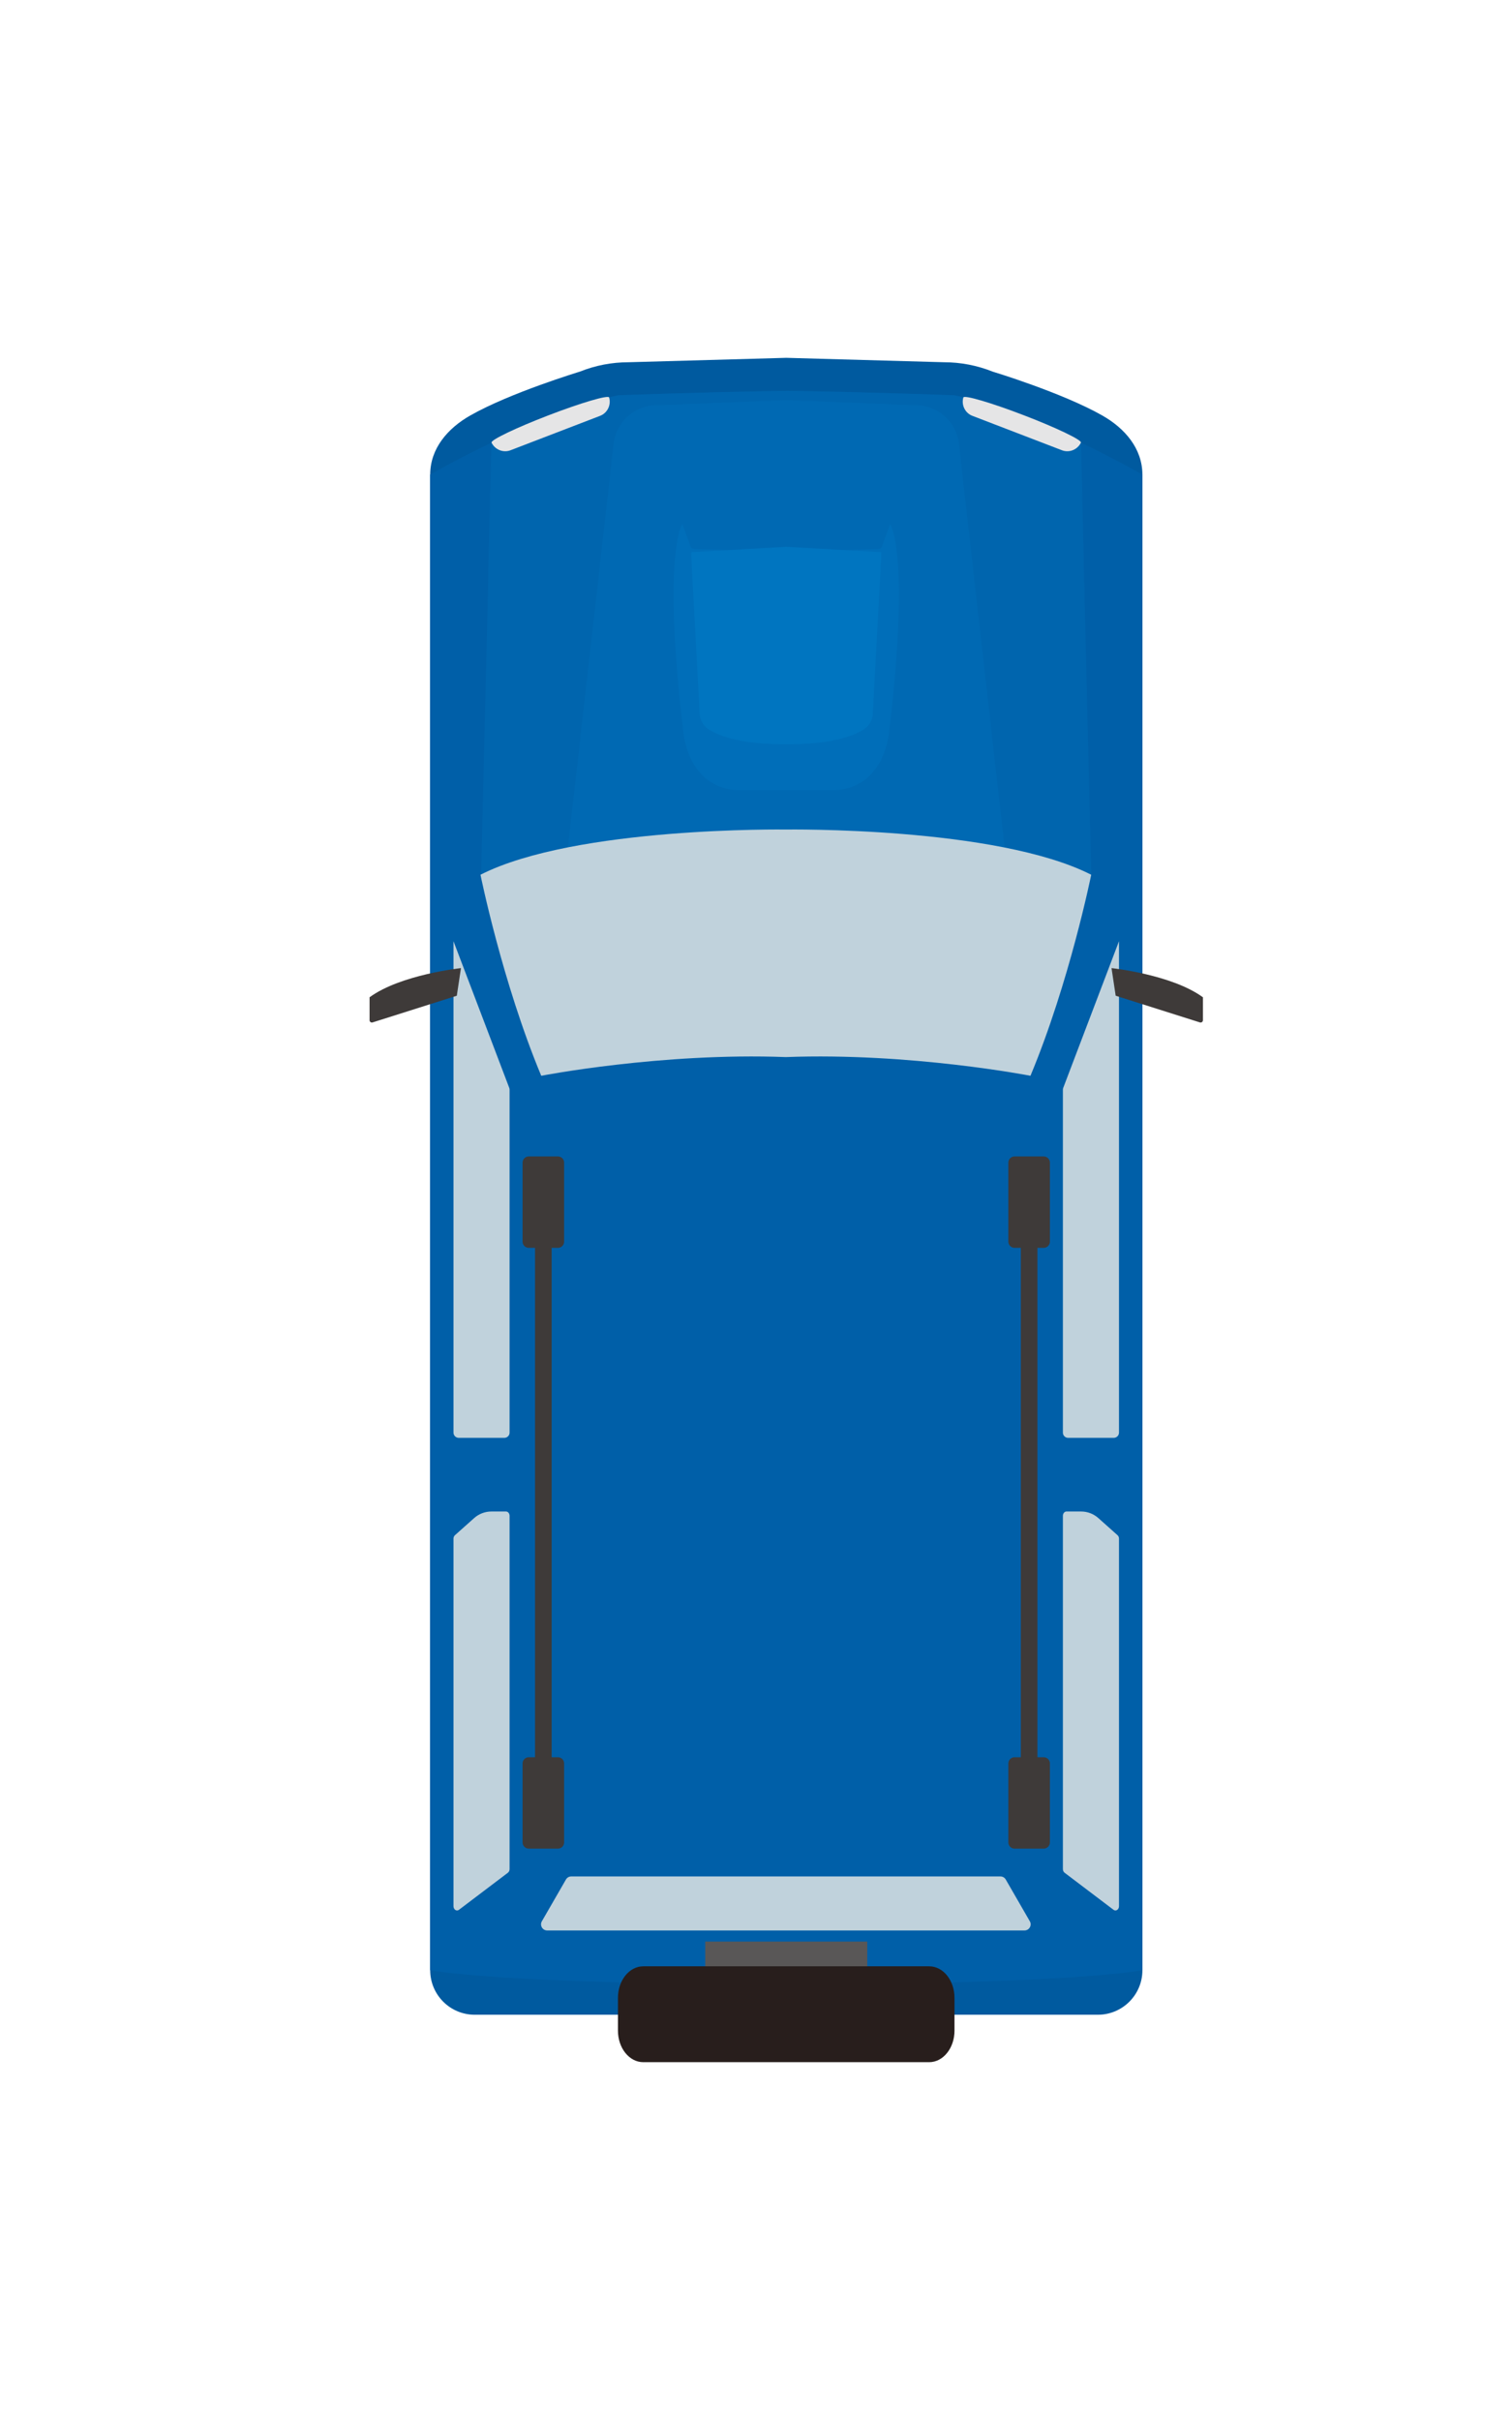 <?xml version="1.0" encoding="utf-8"?>
<!-- Generator: Adobe Illustrator 25.4.1, SVG Export Plug-In . SVG Version: 6.00 Build 0)  -->
<svg version="1.1" id="レイヤー_1" xmlns="http://www.w3.org/2000/svg" xmlns:xlink="http://www.w3.org/1999/xlink" x="0px"
	 y="0px" viewBox="0 0 50 80" style="enable-background:new 0 0 50 80;" xml:space="preserve">
<style type="text/css">
	.st0{fill:#005A9F;}
	.st1{fill:#004097;}
	.st2{fill:#005FA8;}
	.st3{fill:#C0D2DC;}
	.st4{fill:#3E3A39;}
	.st5{fill:#0065AE;}
	.st6{fill:#0069B3;}
	.st7{fill:#E5E5E6;}
	.st8{fill:#006EB9;}
	.st9{fill:#0075C0;}
	.st10{fill:#595757;}
	.st11{fill:#281E1C;}
</style>
<g>
	<path class="st0" d="M36.453,13.736c-1.326-0.754-3.627-1.451-3.627-1.451
		c-0.511-0.204-1.057-0.31-1.607-0.31l-5.218-0.146l-5.218,0.146
		c-0.551,0-1.096,0.105-1.607,0.31c0,0-2.302,0.697-3.627,1.451
		c-0.748,0.426-1.323,1.094-1.323,1.955v49.44c0,0.813,0.659,1.472,1.472,1.472
		h10.304h10.304c0.813,0,1.472-0.659,1.472-1.472V15.69
		C37.776,14.83,37.201,14.161,36.453,13.736z"/>
	<g>
		<polygon class="st1" points="14.224,65.13 14.224,15.69 14.224,15.69 		"/>
		<polygon class="st1" points="37.776,15.69 37.776,65.13 37.776,15.69 		"/>
		<path class="st2" d="M33.419,13.628c-0.555-0.202-1.096-0.374-1.555-0.489
			c-0.11-0.028-0.218-0.053-0.318-0.073c0,0-2.663-0.1-5.541-0.146
			c-0.001,0-0.002,0-0.003,0c-0.001-0-0.002-0-0.003-0l0,0
			H26c-0.001,0-0.002,0-0.003,0c-0.001-0-0.002-0-0.003-0
			c-2.878,0.047-5.541,0.146-5.541,0.146c-0.1,0.02-0.207,0.046-0.318,0.073
			c-0.459,0.115-1.001,0.287-1.555,0.489c-0.815,0.303-1.627,0.666-2.326,1.003
			c-1.176,0.567-2.031,1.059-2.031,1.059l0,49.44
			c0,0,2.184,0.464,11.776,0.464c9.592,0,11.776-0.464,11.776-0.464L37.776,15.69
			c0,0-0.855-0.492-2.031-1.059C35.046,14.294,34.234,13.931,33.419,13.628z"/>
	</g>
	<g>
		<g>
			<path class="st3" d="M37.004,31.114v16.244c0,0.096-0.078,0.174-0.174,0.174h-1.51
				c-0.094,0-0.171-0.077-0.171-0.171V36.023c0-0.021,0.004-0.041,0.011-0.061
				L37.004,31.114z"/>
			<path class="st3" d="M14.996,31.114v16.244c0,0.096,0.078,0.174,0.174,0.174h1.51
				c0.094,0,0.171-0.077,0.171-0.171V36.023c0-0.021-0.004-0.041-0.011-0.061
				L14.996,31.114z"/>
		</g>
		<g>
			<path class="st3" d="M35.267,49.967h0.486c0.208,0,0.409,0.077,0.565,0.215l0.638,0.569
				c0.03,0.027,0.048,0.069,0.048,0.114v12.149c0,0.112-0.102,0.179-0.181,0.12
				l-1.619-1.226c-0.034-0.026-0.055-0.071-0.055-0.12V50.109
				C35.149,50.031,35.202,49.967,35.267,49.967z"/>
			<path class="st3" d="M16.733,49.967h-0.483c-0.21,0-0.413,0.077-0.57,0.217
				l-0.636,0.567c-0.03,0.027-0.048,0.069-0.048,0.114v12.149
				c0,0.112,0.102,0.179,0.181,0.12l1.619-1.226
				c0.034-0.026,0.055-0.071,0.055-0.12V50.109
				C16.851,50.031,16.798,49.967,16.733,49.967z"/>
		</g>
	</g>
	<path class="st3" d="M33.259,62.133c-0.036-0.063-0.103-0.102-0.176-0.102h-7.096h-7.096
		c-0.073,0-0.14,0.039-0.176,0.102l-0.796,1.38
		c-0.078,0.135,0.02,0.304,0.176,0.304h7.892h7.892
		c0.156,0,0.254-0.169,0.176-0.304L33.259,62.133z"/>
	<g>
		<path class="st4" d="M18.449,41.252c0.114,0,0.206-0.092,0.206-0.206V38.435
			c0-0.114-0.092-0.206-0.206-0.206h-0.962c-0.114,0-0.206,0.092-0.206,0.206
			v2.61c0,0.114,0.092,0.206,0.206,0.206h0.206v16.839h-0.206
			c-0.114,0-0.206,0.092-0.206,0.206v2.61c0,0.114,0.092,0.206,0.206,0.206h0.962
			c0.114,0,0.206-0.092,0.206-0.206v-2.61c0-0.114-0.092-0.206-0.206-0.206
			h-0.206v-16.839H18.449z"/>
		<path class="st4" d="M34.513,41.252c0.114,0,0.206-0.092,0.206-0.206V38.435
			c0-0.114-0.092-0.206-0.206-0.206h-0.962c-0.114,0-0.206,0.092-0.206,0.206
			v2.61c0,0.114,0.092,0.206,0.206,0.206h0.206v16.839h-0.206
			c-0.114,0-0.206,0.092-0.206,0.206v2.61c0,0.114,0.092,0.206,0.206,0.206h0.962
			c0.114,0,0.206-0.092,0.206-0.206v-2.61c0-0.114-0.092-0.206-0.206-0.206
			h-0.206v-16.839H34.513z"/>
	</g>
	<g>
		<path class="st4" d="M12.221,32.968v0.759c0,0.051,0.05,0.088,0.099,0.072l2.786-0.882
			l0.137-0.913C15.244,32.004,13.252,32.214,12.221,32.968z"/>
		<path class="st4" d="M39.779,32.968v0.759c0,0.051-0.05,0.088-0.099,0.072l-2.786-0.882
			l-0.137-0.913C36.756,32.004,38.748,32.214,39.779,32.968z"/>
	</g>
	<path class="st5" d="M33.419,13.628c-0.555-0.202-1.096-0.374-1.555-0.489
		c-0.11-0.028-0.218-0.053-0.318-0.073c0,0-2.663-0.1-5.541-0.146
		c-0.001,0-0.002,0-0.003,0c-0.001-0-0.002-0-0.003-0
		l-0.005,0c-0.001-0-0.002-0-0.003-0
		c-2.878,0.047-5.541,0.146-5.541,0.146c-0.1,0.02-0.207,0.046-0.318,0.073
		c-0.459,0.115-1.001,0.287-1.555,0.489c-0.815,0.303-1.627,0.666-2.326,1.003
		l-0.34,14.285l10.08,0.584v0.001l0.007-0l0.004,0v-0l0.003,0
		v-0.001l10.08-0.584l-0.34-14.285C35.046,14.294,34.234,13.931,33.419,13.628z"/>
	<path class="st6" d="M31.71,14.671c-0.084-0.743-0.723-1.297-1.47-1.275l-3.899-0.154
		c-0.226-0.009-0.453-0.009-0.68,0l-3.899,0.154
		c-0.747-0.022-1.386,0.532-1.47,1.275L18.477,30.694h7.523h7.524L31.71,14.671z"/>
	<g>
		<path class="st7" d="M33.861,13.729c1.074,0.412,1.917,0.817,1.884,0.903
			c-0.112,0.232-0.385,0.346-0.629,0.252l-2.96-1.137
			c-0.245-0.094-0.371-0.362-0.299-0.609
			C31.89,13.052,32.787,13.316,33.861,13.729z"/>
		<path class="st7" d="M18.139,13.729c-1.074,0.412-1.917,0.817-1.884,0.903
			c0.112,0.232,0.385,0.346,0.629,0.252l2.96-1.137
			c0.244-0.094,0.371-0.362,0.299-0.609
			C20.11,13.052,19.213,13.316,18.139,13.729z"/>
	</g>
	<path class="st3" d="M25.987,27.423c0,0-6.955-0.103-10.098,1.494
		c0,0,0.718,3.553,2.009,6.646c0,0,3.967-0.773,8.089-0.618
		c4.122-0.155,8.089,0.618,8.089,0.618c1.292-3.093,2.009-6.646,2.009-6.646
		C32.943,27.32,25.987,27.423,25.987,27.423z"/>
	<path class="st8" d="M29.435,17.327h-0l-0.254,0.7
		c-0.012,0.067-0.07,0.117-0.138,0.119l-3.043,0.099l0,0H26l-3.043-0.099
		c-0.068-0.002-0.126-0.052-0.138-0.119l-0.254-0.7c0,0-0.673,0.909,0.029,6.856
		c0.13,1.103,0.769,1.937,1.88,1.937h1.525h1.525
		c1.111,0,1.75-0.834,1.88-1.937C30.108,18.236,29.435,17.327,29.435,17.327z"/>
	<path class="st9" d="M26,18.076l-3.147,0.178l0.283,5.342
		c0.011,0.21,0.122,0.4,0.298,0.514c0.345,0.222,1.077,0.502,2.566,0.492
		c1.489,0.01,2.221-0.27,2.566-0.492c0.177-0.114,0.287-0.304,0.298-0.514
		l0.283-5.342L26,18.076z"/>
	<g>
		<rect x="23.321" y="64.185" class="st10" width="5.358" height="0.832"/>
		<path class="st11" d="M30.728,68.171h-9.457c-0.462,0-0.836-0.466-0.836-1.042v-1.085
			c0-0.575,0.374-1.042,0.836-1.042h9.457c0.462,0,0.836,0.466,0.836,1.042v1.085
			C31.564,67.704,31.19,68.171,30.728,68.171z"/>
	</g>
</g>
</svg>
